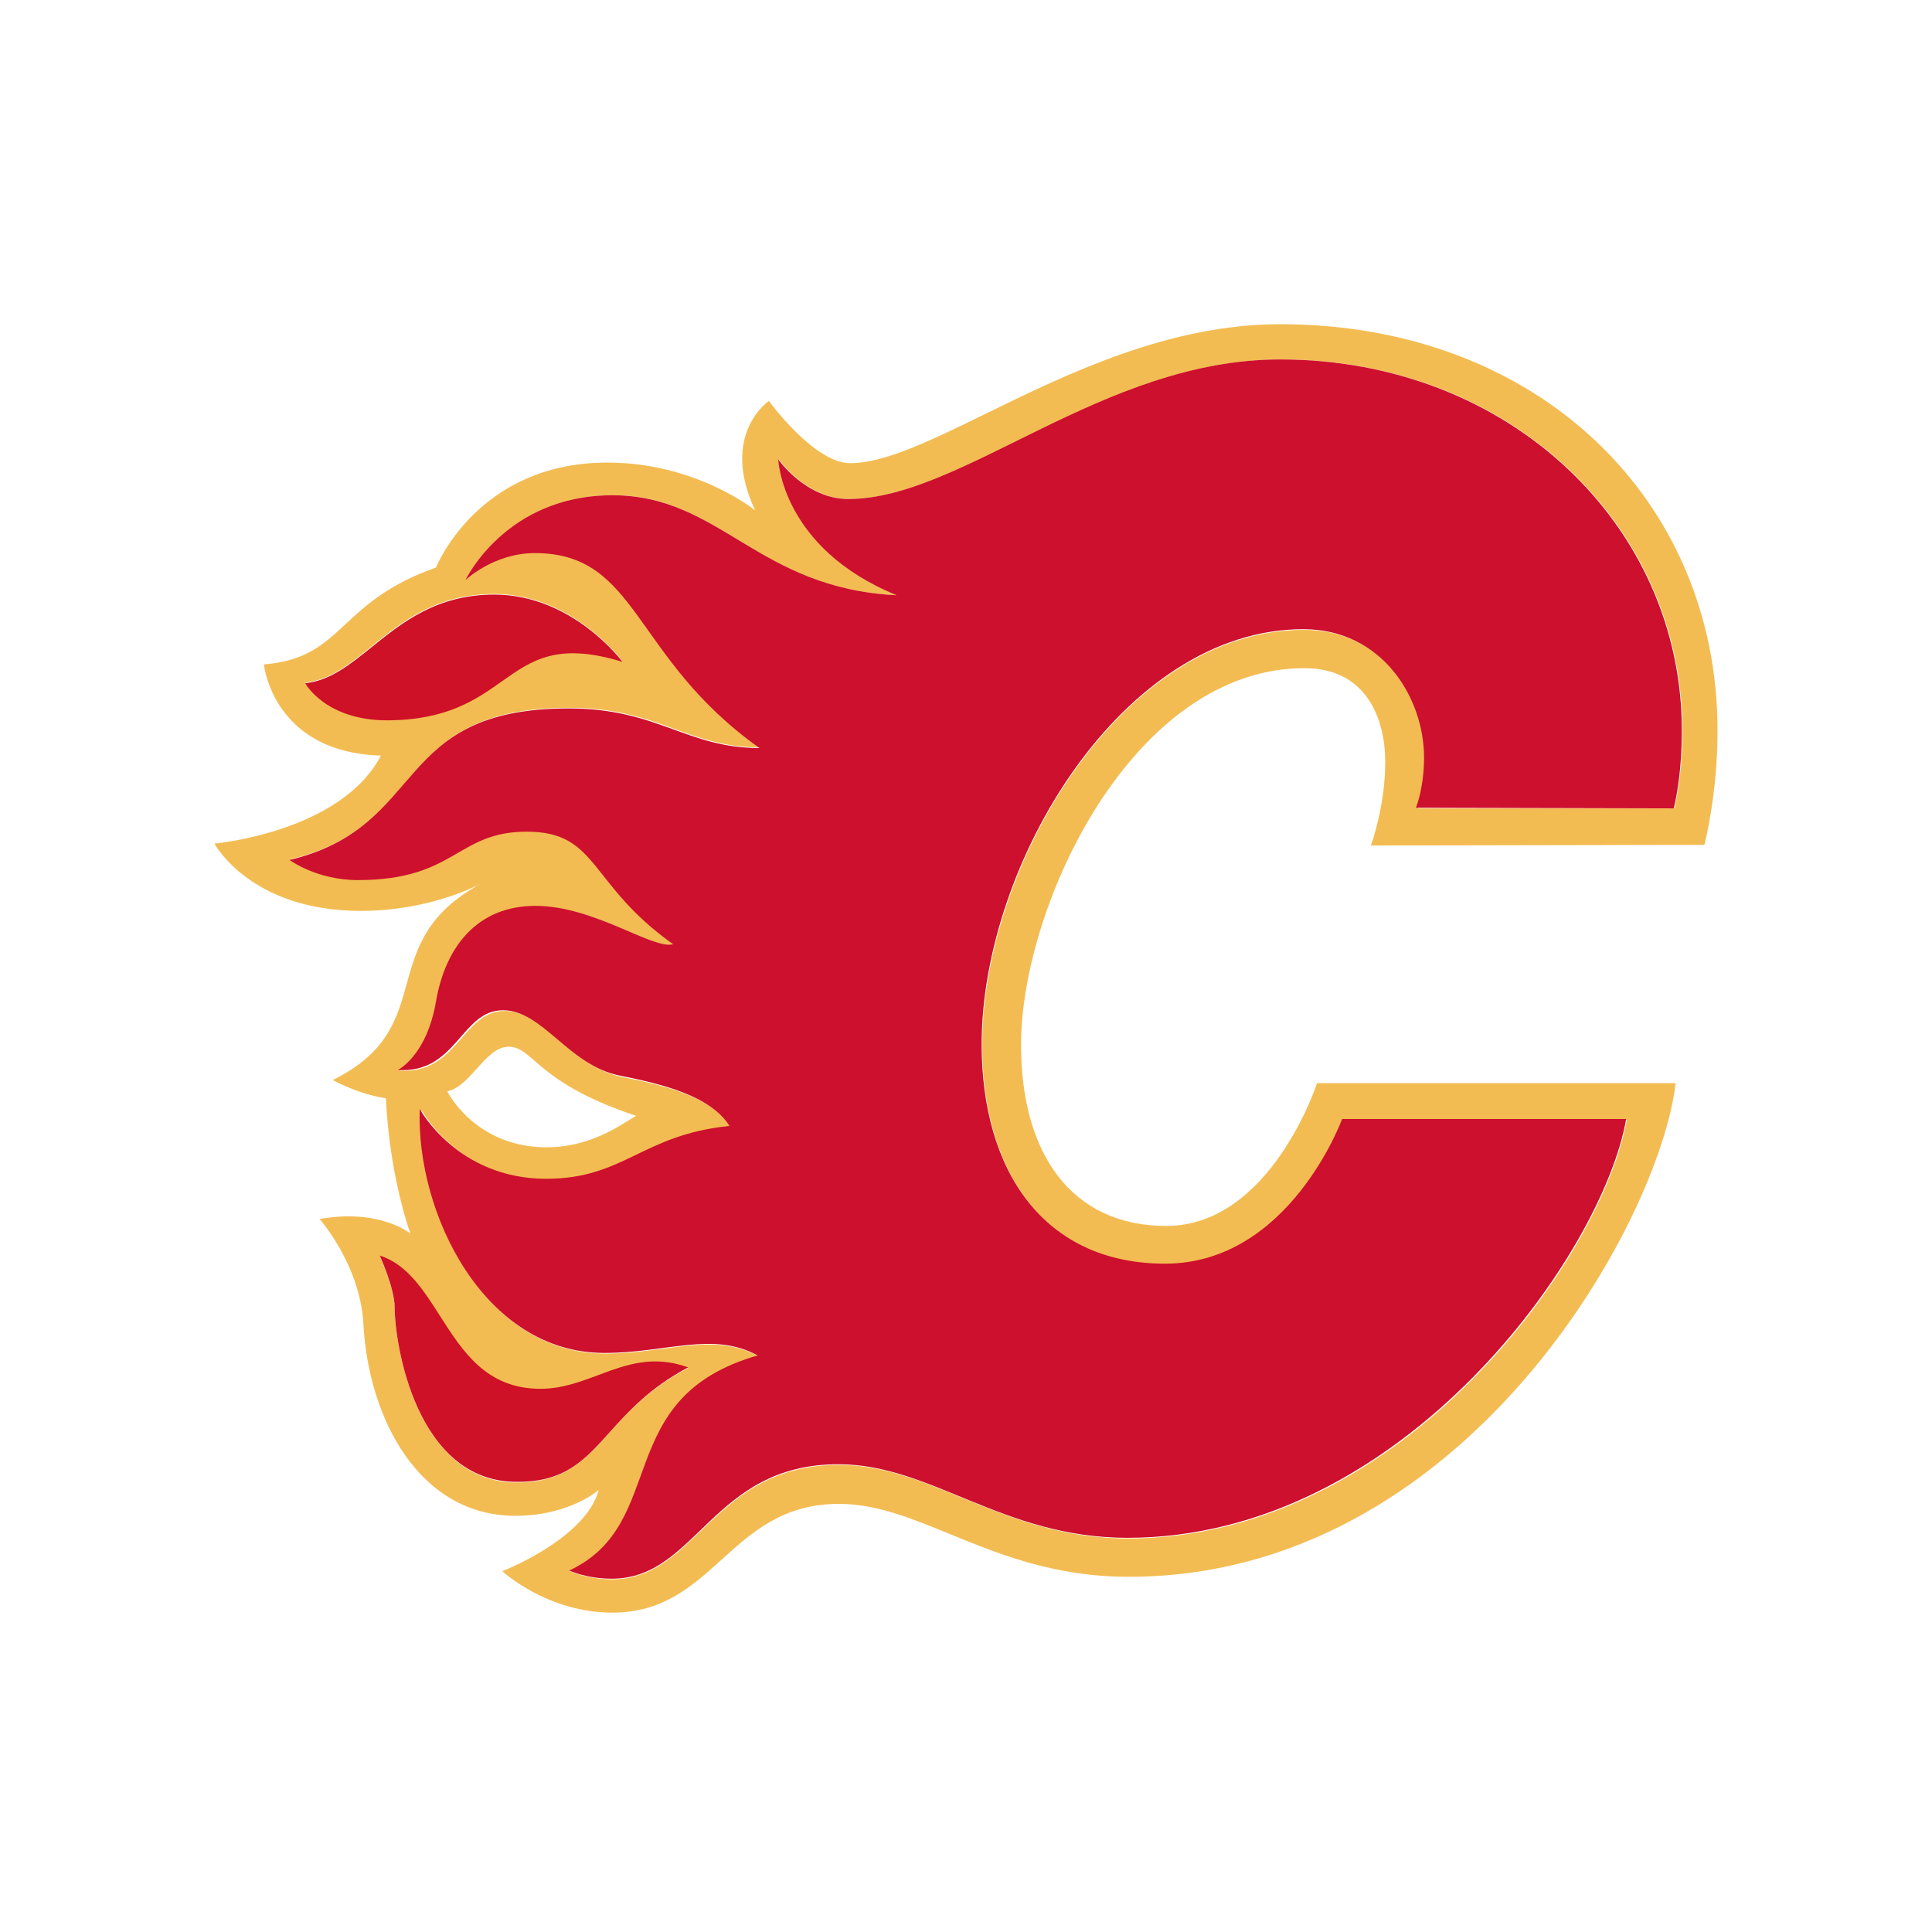 <svg fill="none" xmlns="http://www.w3.org/2000/svg" id="team-logo-calgary-flames" viewBox="0 0 100 100"><path fill-rule="evenodd" clip-rule="evenodd" d="M88.219 43.73s.68-2.571.68-5.923c0-11.913-9.263-21.026-22.64-21.026-5.76 0-11.002 2.562-15.228 4.628-2.855 1.396-5.247 2.565-7.023 2.565-1.879 0-4.21-3.222-4.21-3.222s-2.56 1.725-.713 5.663c0 0-3.044-2.473-7.644-2.473-6.737 0-8.874 5.435-8.874 5.435-2.448.856-3.643 1.965-4.678 2.925-1.128 1.047-2.066 1.917-4.23 2.087 0 0 .454 4.557 6.058 4.72-2.073 3.97-8.616 4.556-8.616 4.556s1.846 3.483 7.58 3.483c3.445 0 5.904-1.248 6.216-1.414-2.834 1.54-3.343 3.379-3.843 5.18-.503 1.813-.995 3.588-3.831 4.989 0 0 1.263.716 2.753.944 0 0 .097 3.58 1.263 6.997 0 0-1.587-1.302-4.697-.748 0 0 2.106 2.376 2.268 5.435.259 4.882 2.882 9.927 7.87 9.927 2.786 0 4.308-1.334 4.308-1.334-.68 2.538-4.988 4.198-4.988 4.198s2.3 2.148 5.7 2.148c2.613 0 4.121-1.362 5.653-2.746 1.583-1.43 3.192-2.884 6.072-2.884 1.92 0 3.726.738 5.74 1.562 2.539 1.039 5.409 2.213 9.256 2.213 17.458 0 27.498-18.454 28.308-25.55H68.17s-2.397 7.389-7.806 7.389c-4.858 0-7.514-3.678-7.514-9.374 0-7.193 5.765-19.496 14.672-19.496 3.24 0 4.178 2.67 4.178 4.85 0 2.343-.745 4.329-.745 4.329l17.264-.033Zm-72.421-8.397c1.288-.136 2.31-.963 3.44-1.879 1.57-1.27 3.348-2.71 6.34-2.71 4.082 0 6.64 3.482 6.64 3.482-3.348-1.028-4.67-.095-6.213.993-1.336.943-2.837 2.002-5.964 2.002-3.207.032-4.243-1.888-4.243-1.888Zm4.631 32.384c0 1.856 1.134 9.016 6.316 9.016 2.475 0 3.497-1.133 4.783-2.56.968-1.074 2.087-2.315 4.091-3.364-1.799-.66-3.205-.137-4.626.392-.957.356-1.922.715-3.017.715-2.795 0-4.025-1.927-5.2-3.77-.868-1.36-1.707-2.674-3.124-3.13 0 0 .777 1.66.777 2.701ZM67.49 32.6c-9.36 0-16.647 12.108-16.647 21.481 0 6.575 3.239 11.36 9.49 11.36 6.413 0 9.166-7.487 9.166-7.487h14.704C82.972 64.983 72.64 79.63 58.39 79.63c-3.477 0-6.142-1.097-8.611-2.114-2.132-.877-4.117-1.694-6.353-1.694-3.6 0-5.464 1.793-7.141 3.406-1.371 1.319-2.617 2.517-4.584 2.517-1.328 0-2.202-.423-2.202-.423 2.293-1.08 2.975-2.957 3.683-4.902.891-2.452 1.822-5.013 6.066-6.229-1.553-.834-3.092-.628-4.884-.39-.935.126-1.94.26-3.051.26-6.219 0-9.75-7.226-9.49-12.596 0 0 1.943 3.613 6.542 3.613 2.075 0 3.325-.607 4.66-1.256 1.271-.617 2.62-1.272 4.83-1.478-.971-1.562-3.498-2.18-5.668-2.604-1.339-.276-2.332-1.124-3.248-1.907-.923-.789-1.768-1.51-2.808-1.51-1 0-1.593.678-2.224 1.4-.76.867-1.573 1.798-3.218 1.692 0 0 1.49-.716 1.976-3.548s2.105-4.947 5.15-4.947c1.722 0 3.444.74 4.803 1.323 1.043.448 1.872.803 2.322.662-1.874-1.337-2.866-2.59-3.66-3.592-1.1-1.388-1.82-2.299-3.983-2.299-1.662 0-2.569.526-3.552 1.095-1.165.675-2.437 1.411-5.193 1.411-2.17 0-3.53-1.041-3.53-1.041 3.188-.747 4.578-2.364 5.93-3.936 1.71-1.99 3.359-3.908 8.515-3.908 2.431 0 3.988.565 5.467 1.102 1.338.486 2.611.948 4.411.948-2.896-2.054-4.455-4.246-5.744-6.06-1.652-2.325-2.864-4.03-5.883-4.03-2.138 0-3.596 1.4-3.596 1.4s2.073-4.361 7.612-4.361c2.662 0 4.488 1.107 6.454 2.299 2.148 1.302 4.463 2.706 8.218 2.876-5.927-2.441-6.09-7.03-6.09-7.03s1.426 2.05 3.628 2.05c2.603 0 5.486-1.424 8.693-3.007 4.016-1.984 8.54-4.218 13.655-4.218 11.887 0 20.794 8.625 20.794 19.203 0 2.506-.421 4.035-.421 4.035h-13.28s.422-1.008.422-2.603c-.033-3.125-2.203-6.64-6.316-6.64ZM24.682 55.311c-.468.522-.944 1.053-1.531 1.178 0 0 1.425 2.896 5.15 2.896 2.012 0 3.505-.935 4.249-1.401.165-.104.294-.184.382-.226-3.191-1.056-4.466-2.16-5.271-2.858-.511-.443-.834-.722-1.336-.722-.627 0-1.13.56-1.643 1.133Z" fill="#F3BC52"/><path d="M86.632 41.842s.42-1.53.42-4.035c0-10.578-8.906-19.203-20.793-19.203-9.198 0-16.453 7.225-22.348 7.225-2.203 0-3.628-2.05-3.628-2.05s.162 4.589 6.122 7.03c-7.223-.358-9.101-5.175-14.705-5.175-5.538 0-7.611 4.394-7.611 4.394s1.458-1.4 3.595-1.4c5.377 0 5.02 5.403 11.628 10.09-3.79 0-5.247-2.05-9.879-2.05-9.23 0-7.223 6.118-14.445 7.843 0 0 1.393 1.042 3.53 1.042 5.085 0 5.118-2.506 8.745-2.506 3.725 0 3.174 2.701 7.579 5.826-1.036.293-4.08-1.986-7.125-1.986-3.013 0-4.664 2.116-5.15 4.947-.486 2.832-1.976 3.548-1.976 3.548 3.045.195 3.271-3.092 5.441-3.092 2.073 0 3.401 2.864 6.057 3.385 2.138.423 4.696 1.042 5.668 2.604-4.534.455-5.441 2.734-9.49 2.734-4.599 0-6.542-3.613-6.542-3.613-.195 5.403 3.336 12.628 9.554 12.628 3.24 0 5.604-1.139 7.936.13-7.612 2.181-4.535 8.69-9.75 11.132 0 0 .875.423 2.203.423 4.405 0 5.182-5.924 11.725-5.924 4.826 0 8.486 3.808 14.963 3.808 14.219 0 24.583-14.646 25.814-21.676H69.466s-2.721 7.486-9.166 7.486c-6.252 0-9.49-4.785-9.49-11.36 0-9.373 7.32-21.48 16.647-21.48 4.081 0 6.251 3.547 6.251 6.64 0 1.594-.42 2.603-.42 2.603l13.344.032Z" fill="#CD102D"/><path fill-rule="evenodd" clip-rule="evenodd" d="M25.579 30.776c4.081 0 6.64 3.483 6.64 3.483-3.358-1.032-4.688-.091-6.239 1.006-1.336.945-2.836 2.006-5.94 2.02-3.206 0-4.242-1.92-4.242-1.92 1.29-.136 2.32-.966 3.456-1.883 1.574-1.269 3.355-2.706 6.325-2.706Zm5.402 40.393c1.416-.529 2.819-1.053 4.639-.392-1.995 1.058-3.113 2.3-4.078 3.373-1.293 1.436-2.313 2.57-4.797 2.55-5.215 0-6.316-7.16-6.316-9.015 0-1.009-.777-2.701-.777-2.701 1.417.456 2.256 1.77 3.124 3.13 1.175 1.842 2.405 3.77 5.2 3.77 1.094 0 2.053-.359 3.005-.715Z" fill="#CE1126"/></svg>